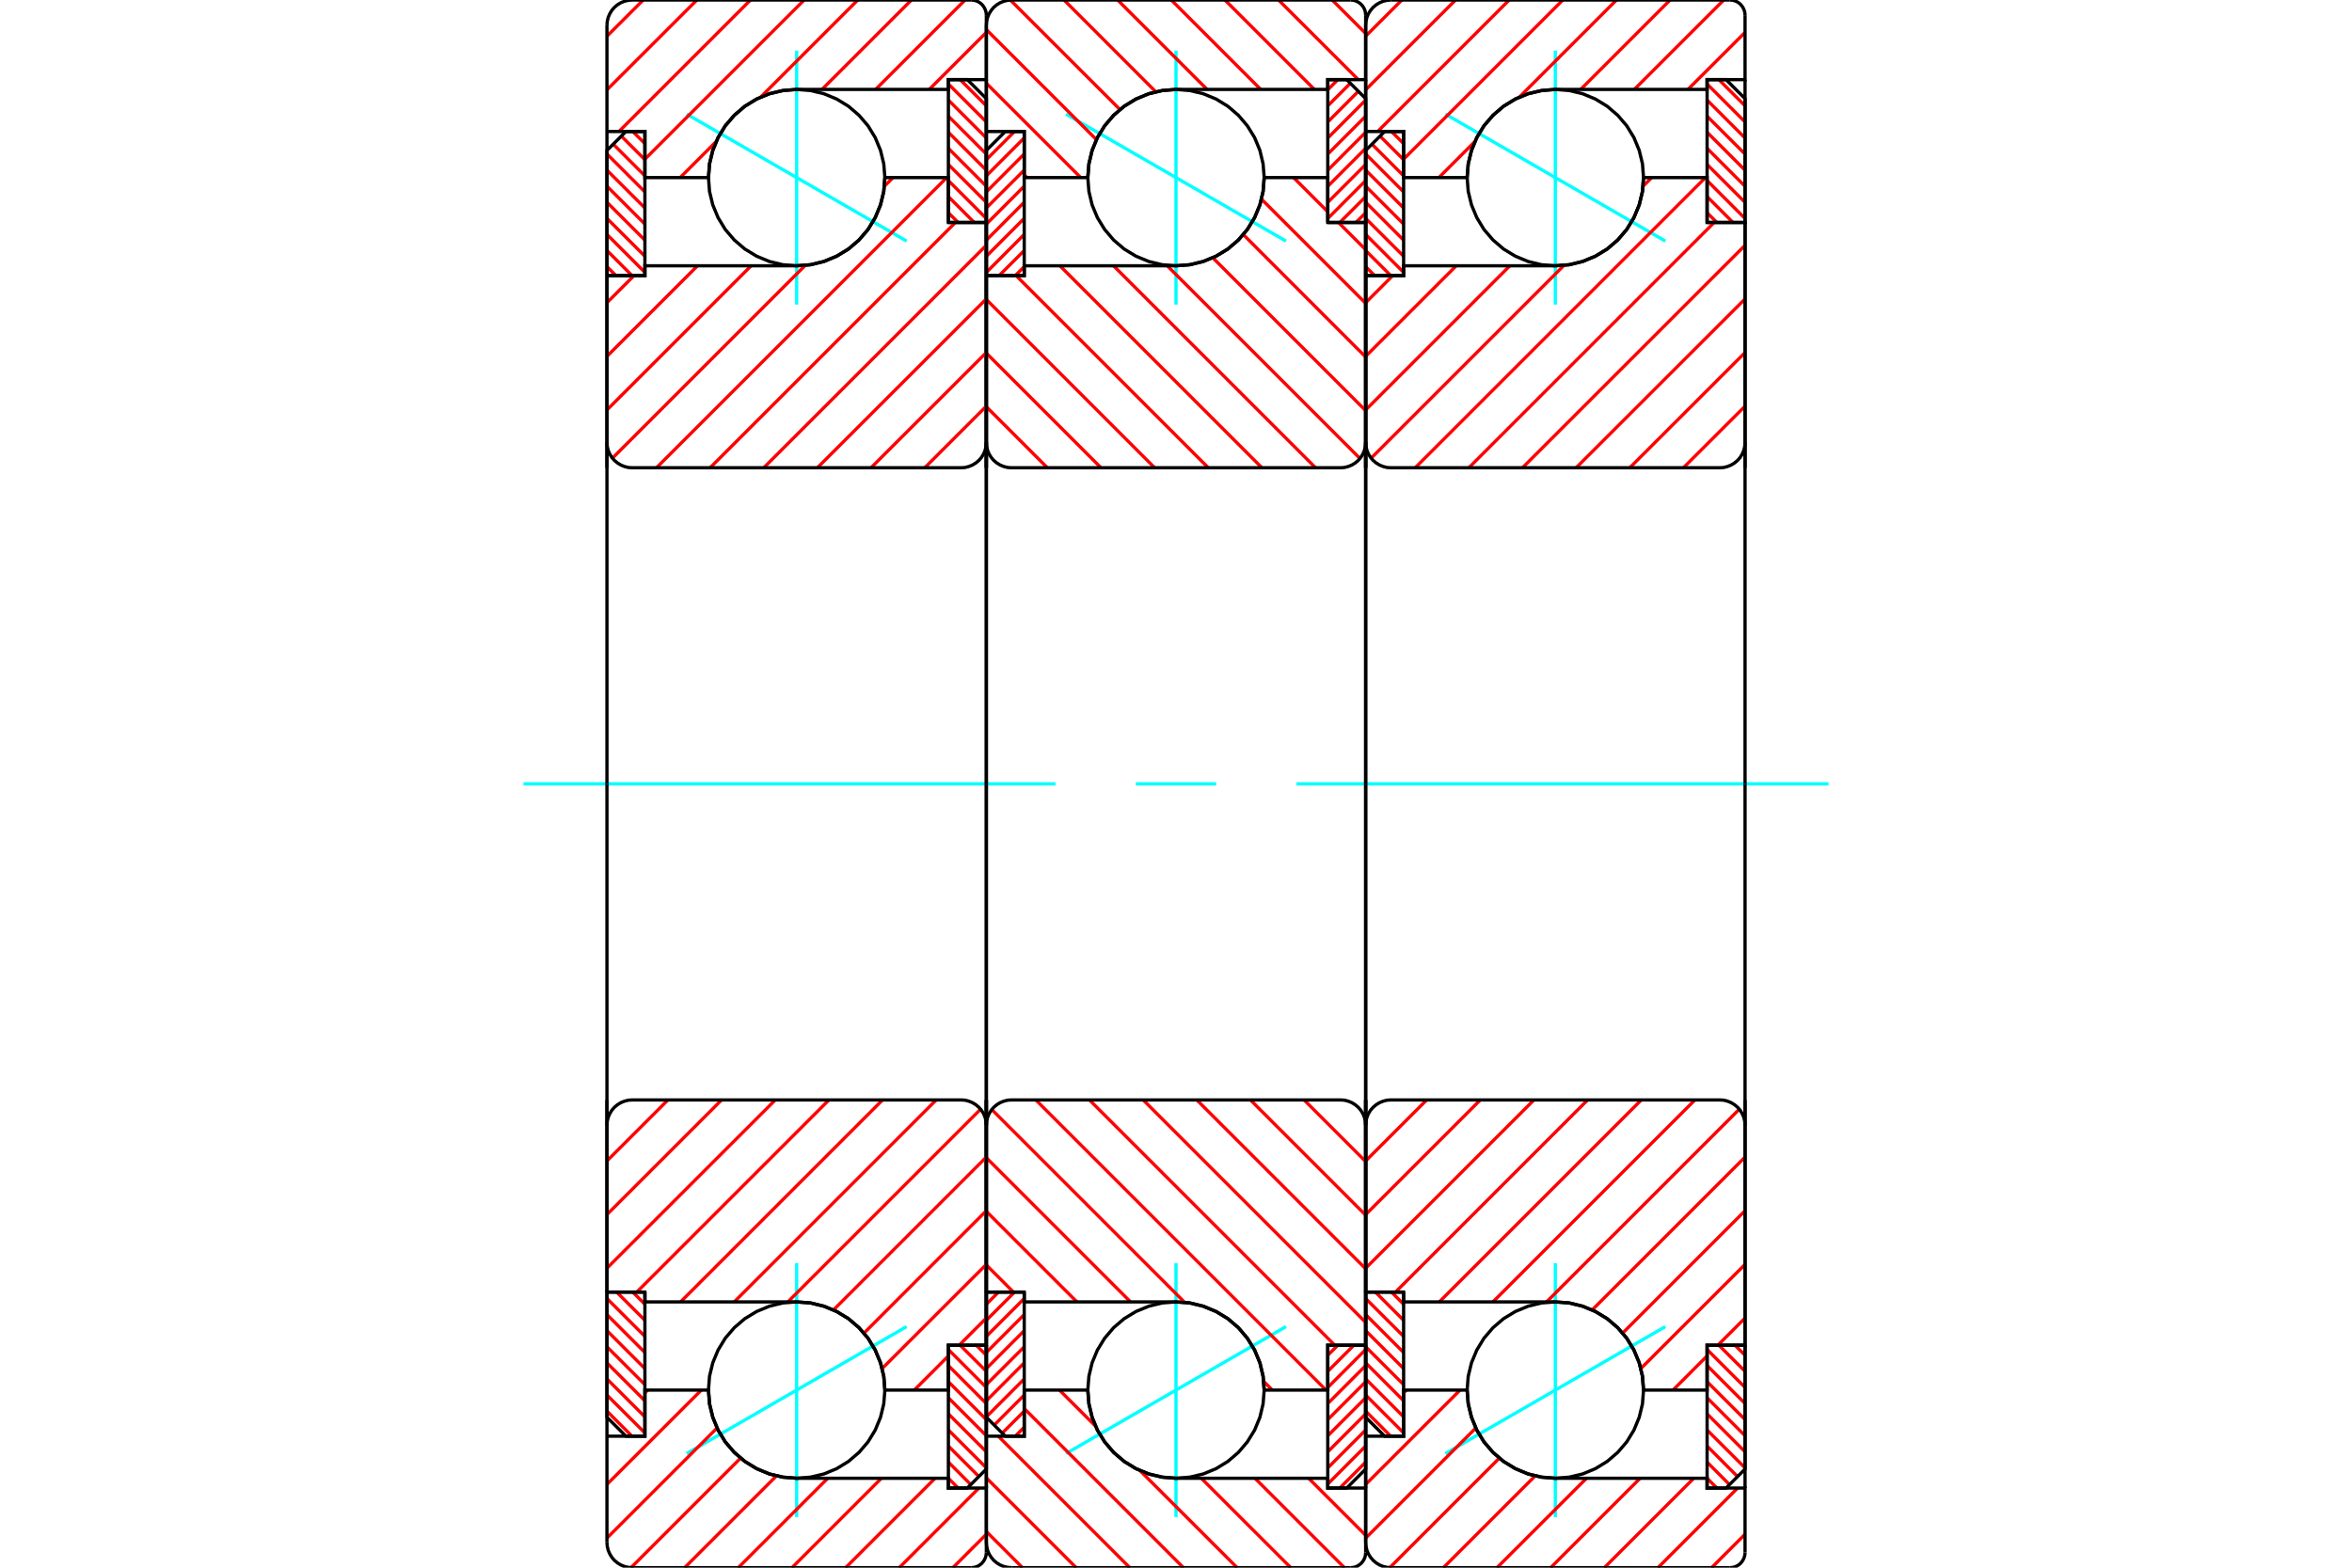 <?xml version="1.0" standalone="no"?>
<!DOCTYPE svg PUBLIC "-//W3C//DTD SVG 1.1//EN"
	"http://www.w3.org/Graphics/SVG/1.1/DTD/svg11.dtd">
<svg xmlns="http://www.w3.org/2000/svg" height="100%" width="100%" viewBox="0 0 36000 24000">
	<rect x="-1800" y="-1200" width="39600" height="26400" style="fill:#FFF"/>
	<g style="fill:none; fill-rule:evenodd" transform="matrix(1 0 0 1 0 0)">
		<g style="fill:none; stroke:#000; stroke-width:50; shape-rendering:geometricPrecision">
		</g>
		<g style="fill:none; stroke:#0FF; stroke-width:50; shape-rendering:geometricPrecision">
			<line x1="22123" y1="1747" x2="25490" y2="3691"/>
			<line x1="23806" y1="4663" x2="23806" y2="775"/>
			<line x1="23806" y1="23225" x2="23806" y2="19337"/>
			<line x1="25490" y1="20309" x2="22123" y2="22253"/>
		</g>
		<g style="fill:none; stroke:#F00; stroke-width:50; shape-rendering:geometricPrecision">
			<line x1="26555" y1="20594" x2="26710" y2="20748"/>
			<line x1="26309" y1="20594" x2="26710" y2="20994"/>
			<line x1="26129" y1="20660" x2="26710" y2="21241"/>
			<line x1="26129" y1="20906" x2="26710" y2="21487"/>
			<line x1="26129" y1="21153" x2="26710" y2="21733"/>
			<line x1="26129" y1="21399" x2="26710" y2="21980"/>
			<line x1="26129" y1="21645" x2="26710" y2="22226"/>
			<line x1="26129" y1="21892" x2="26710" y2="22472"/>
			<line x1="26129" y1="22138" x2="26595" y2="22605"/>
			<line x1="26129" y1="22384" x2="26472" y2="22728"/>
			<line x1="26129" y1="22631" x2="26279" y2="22781"/>
		</g>
		<g style="fill:none; stroke:#000; stroke-width:50; shape-rendering:geometricPrecision">
			<polyline points="26710,20594 26710,22490 26419,22781 26129,22781 26129,20594 26710,20594"/>
		</g>
		<g style="fill:none; stroke:#0FF; stroke-width:50; shape-rendering:geometricPrecision">
			<line x1="8013" y1="12000" x2="16156" y2="12000"/>
			<line x1="17385" y1="12000" x2="18615" y2="12000"/>
			<line x1="19844" y1="12000" x2="27987" y2="12000"/>
		</g>
		<g style="fill:none; stroke:#F00; stroke-width:50; shape-rendering:geometricPrecision">
			<line x1="26309" y1="1219" x2="26710" y2="1620"/>
			<line x1="26129" y1="1286" x2="26710" y2="1867"/>
			<line x1="26129" y1="1532" x2="26710" y2="2113"/>
			<line x1="26129" y1="1779" x2="26710" y2="2359"/>
			<line x1="26129" y1="2025" x2="26710" y2="2606"/>
			<line x1="26129" y1="2271" x2="26710" y2="2852"/>
			<line x1="26129" y1="2518" x2="26710" y2="3098"/>
			<line x1="26129" y1="2764" x2="26710" y2="3345"/>
			<line x1="26129" y1="3010" x2="26525" y2="3406"/>
			<line x1="26129" y1="3257" x2="26279" y2="3406"/>
		</g>
		<g style="fill:none; stroke:#000; stroke-width:50; shape-rendering:geometricPrecision">
			<polyline points="26129,3406 26129,1219 26419,1219 26710,1510 26710,3406 26129,3406"/>
		</g>
		<g style="fill:none; stroke:#F00; stroke-width:50; shape-rendering:geometricPrecision">
			<line x1="21041" y1="4219" x2="20903" y2="4082"/>
			<line x1="21287" y1="4219" x2="20903" y2="3835"/>
			<line x1="21484" y1="4170" x2="20903" y2="3589"/>
			<line x1="21484" y1="3923" x2="20903" y2="3343"/>
			<line x1="21484" y1="3677" x2="20903" y2="3096"/>
			<line x1="21484" y1="3431" x2="20903" y2="2850"/>
			<line x1="21484" y1="3184" x2="20903" y2="2604"/>
			<line x1="21484" y1="2938" x2="20903" y2="2357"/>
			<line x1="21484" y1="2692" x2="20999" y2="2207"/>
			<line x1="21484" y1="2445" x2="21123" y2="2084"/>
			<line x1="21484" y1="2199" x2="21298" y2="2013"/>
		</g>
		<g style="fill:none; stroke:#000; stroke-width:50; shape-rendering:geometricPrecision">
			<polyline points="20903,4219 20903,2303 21194,2013 21484,2013 21484,4219 20903,4219"/>
		</g>
		<g style="fill:none; stroke:#F00; stroke-width:50; shape-rendering:geometricPrecision">
			<line x1="21287" y1="21987" x2="20903" y2="21603"/>
			<line x1="21484" y1="21937" x2="20903" y2="21357"/>
			<line x1="21484" y1="21691" x2="20903" y2="21110"/>
			<line x1="21484" y1="21445" x2="20903" y2="20864"/>
			<line x1="21484" y1="21198" x2="20903" y2="20618"/>
			<line x1="21484" y1="20952" x2="20903" y2="20371"/>
			<line x1="21484" y1="20706" x2="20903" y2="20125"/>
			<line x1="21484" y1="20459" x2="20903" y2="19879"/>
			<line x1="21484" y1="20213" x2="21052" y2="19781"/>
			<line x1="21484" y1="19967" x2="21298" y2="19781"/>
		</g>
		<g style="fill:none; stroke:#000; stroke-width:50; shape-rendering:geometricPrecision">
			<polyline points="21484,19781 21484,21987 21194,21987 20903,21697 20903,19781 21484,19781"/>
			<polyline points="25156,2719 25140,2508 25090,2302 25009,2106 24899,1926 24761,1765 24600,1627 24419,1516 24224,1435 24018,1386 23806,1369 23595,1386 23389,1435 23194,1516 23013,1627 22852,1765 22714,1926 22604,2106 22523,2302 22473,2508 22456,2719 22473,2931 22523,3137 22604,3332 22714,3513 22852,3674 23013,3812 23194,3922 23389,4003 23595,4053 23806,4069 24018,4053 24224,4003 24419,3922 24600,3812 24761,3674 24899,3513 25009,3332 25090,3137 25140,2931 25156,2719"/>
			<polyline points="25156,21281 25140,21069 25090,20863 25009,20668 24899,20487 24761,20326 24600,20188 24419,20078 24224,19997 24018,19947 23806,19931 23595,19947 23389,19997 23194,20078 23013,20188 22852,20326 22714,20487 22604,20668 22523,20863 22473,21069 22456,21281 22473,21492 22523,21698 22604,21894 22714,22074 22852,22235 23013,22373 23194,22484 23389,22565 23595,22614 23806,22631 24018,22614 24224,22565 24419,22484 24600,22373 24761,22235 24899,22074 25009,21894 25090,21698 25140,21492 25156,21281"/>
		</g>
		<g style="fill:none; stroke:#F00; stroke-width:50; shape-rendering:geometricPrecision">
			<line x1="26710" y1="23488" x2="26198" y2="24000"/>
			<line x1="26596" y1="22781" x2="25377" y2="24000"/>
			<line x1="25925" y1="22631" x2="24556" y2="24000"/>
			<line x1="25104" y1="22631" x2="23734" y2="24000"/>
			<line x1="24283" y1="22631" x2="22913" y2="24000"/>
			<line x1="23498" y1="22594" x2="22092" y2="24000"/>
			<line x1="22948" y1="22323" x2="21272" y2="23999"/>
			<line x1="22588" y1="21862" x2="20903" y2="23547"/>
			<line x1="22348" y1="21281" x2="20903" y2="22725"/>
			<line x1="21527" y1="21281" x2="21484" y2="21324"/>
			<line x1="26710" y1="496" x2="25836" y2="1369"/>
			<line x1="26384" y1="0" x2="25015" y2="1369"/>
			<line x1="25563" y1="0" x2="24194" y2="1369"/>
			<line x1="24742" y1="0" x2="23254" y2="1488"/>
			<line x1="22575" y1="2167" x2="22023" y2="2719"/>
			<line x1="23921" y1="0" x2="21484" y2="2437"/>
			<line x1="23100" y1="0" x2="21087" y2="2013"/>
			<line x1="22279" y1="0" x2="20903" y2="1375"/>
			<line x1="21457" y1="0" x2="20903" y2="554"/>
		</g>
		<g style="fill:none; stroke:#000; stroke-width:50; shape-rendering:geometricPrecision">
			<polyline points="20903,7161 20903,2013 20903,387"/>
			<polyline points="21290,0 21230,5 21171,19 21115,42 21063,74 21017,113 20977,160 20945,211 20922,267 20908,327 20903,387"/>
			<line x1="21290" y1="0" x2="26477" y2="0"/>
			<polyline points="26710,232 26707,196 26698,160 26684,127 26665,96 26642,68 26614,44 26583,25 26549,11 26514,3 26477,0"/>
			<polyline points="26710,232 26710,1219 26129,1219 26129,1369 23806,1369 23595,1386 23389,1435 23194,1516 23013,1627 22852,1765 22714,1926 22604,2106 22523,2302 22473,2508 22456,2719 21484,2719 21484,2013 20903,2013"/>
			<line x1="26710" y1="1219" x2="26710" y2="7161"/>
			<line x1="26710" y1="16839" x2="26710" y2="22781"/>
			<polyline points="20903,21987 21484,21987 21484,21281 22456,21281 22473,21492 22523,21698 22604,21894 22714,22074 22852,22235 23013,22373 23194,22484 23389,22565 23595,22614 23806,22631 26129,22631 26129,22781 26710,22781 26710,23768"/>
			<polyline points="26477,24000 26514,23997 26549,23989 26583,23975 26614,23956 26642,23932 26665,23904 26684,23873 26698,23840 26707,23804 26710,23768"/>
			<line x1="26477" y1="24000" x2="21290" y2="24000"/>
			<polyline points="20903,23613 20908,23673 20922,23733 20945,23789 20977,23840 21017,23887 21063,23926 21115,23958 21171,23981 21230,23995 21290,24000"/>
			<polyline points="20903,23613 20903,21987 20903,16839"/>
		</g>
		<g style="fill:none; stroke:#F00; stroke-width:50; shape-rendering:geometricPrecision">
			<line x1="26710" y1="20178" x2="26294" y2="20594"/>
			<line x1="26129" y1="20758" x2="25607" y2="21281"/>
			<line x1="26710" y1="19357" x2="25115" y2="20951"/>
			<line x1="26710" y1="18535" x2="24836" y2="20409"/>
			<line x1="26710" y1="17714" x2="24370" y2="20054"/>
			<line x1="26622" y1="16981" x2="23672" y2="19931"/>
			<line x1="25943" y1="16839" x2="22851" y2="19931"/>
			<line x1="25122" y1="16839" x2="22030" y2="19931"/>
			<line x1="24301" y1="16839" x2="21359" y2="19781"/>
			<line x1="23479" y1="16839" x2="20903" y2="19415"/>
			<line x1="22658" y1="16839" x2="20903" y2="18594"/>
			<line x1="21837" y1="16839" x2="20903" y2="17773"/>
			<line x1="26710" y1="6218" x2="25766" y2="7161"/>
			<line x1="26710" y1="5397" x2="24945" y2="7161"/>
			<line x1="26710" y1="4576" x2="24124" y2="7161"/>
			<line x1="26710" y1="3755" x2="23303" y2="7161"/>
			<line x1="26237" y1="3406" x2="22482" y2="7161"/>
			<line x1="26103" y1="2719" x2="21661" y2="7161"/>
			<line x1="25281" y1="2719" x2="25149" y2="2851"/>
			<line x1="23939" y1="4062" x2="20987" y2="7014"/>
			<line x1="23110" y1="4069" x2="20903" y2="6276"/>
			<line x1="22289" y1="4069" x2="20903" y2="5455"/>
			<line x1="21318" y1="4219" x2="20903" y2="4634"/>
		</g>
		<g style="fill:none; stroke:#000; stroke-width:50; shape-rendering:geometricPrecision">
			<line x1="20903" y1="12000" x2="20903" y2="4219"/>
			<polyline points="20903,6774 20908,6835 20922,6894 20945,6950 20977,7002 21017,7048 21063,7087 21115,7119 21171,7142 21230,7157 21290,7161 26323,7161 26383,7157 26442,7142 26498,7119 26550,7087 26596,7048 26636,7002 26667,6950 26691,6894 26705,6835 26710,6774 26710,3406 26129,3406 26129,2719 25156,2719"/>
			<polyline points="23806,4069 24018,4053 24224,4003 24419,3922 24600,3812 24761,3674 24899,3513 25009,3332 25090,3137 25140,2931 25156,2719"/>
			<polyline points="23806,4069 21484,4069 21484,4219 20903,4219"/>
			<line x1="26710" y1="12000" x2="26710" y2="6774"/>
			<line x1="26710" y1="17226" x2="26710" y2="12000"/>
			<polyline points="20903,19781 21484,19781 21484,19931 23806,19931"/>
			<polyline points="25156,21281 25140,21069 25090,20863 25009,20668 24899,20487 24761,20326 24600,20188 24419,20078 24224,19997 24018,19947 23806,19931"/>
			<polyline points="25156,21281 26129,21281 26129,20594 26710,20594 26710,17226 26705,17165 26691,17106 26667,17050 26636,16998 26596,16952 26550,16913 26498,16881 26442,16858 26383,16843 26323,16839 21290,16839 21230,16843 21171,16858 21115,16881 21063,16913 21017,16952 20977,16998 20945,17050 20922,17106 20908,17165 20903,17226"/>
			<line x1="20903" y1="19781" x2="20903" y2="12000"/>
		</g>
		<g style="fill:none; stroke:#0FF; stroke-width:50; shape-rendering:geometricPrecision">
			<line x1="16316" y1="1747" x2="19684" y2="3691"/>
			<line x1="18000" y1="4663" x2="18000" y2="775"/>
			<line x1="18000" y1="23225" x2="18000" y2="19337"/>
			<line x1="19684" y1="20309" x2="16316" y2="22253"/>
		</g>
		<g style="fill:none; stroke:#F00; stroke-width:50; shape-rendering:geometricPrecision">
			<line x1="20323" y1="20748" x2="20477" y2="20594"/>
			<line x1="20323" y1="20994" x2="20723" y2="20594"/>
			<line x1="20323" y1="21241" x2="20903" y2="20660"/>
			<line x1="20323" y1="21487" x2="20903" y2="20906"/>
			<line x1="20323" y1="21733" x2="20903" y2="21153"/>
			<line x1="20323" y1="21980" x2="20903" y2="21399"/>
			<line x1="20323" y1="22226" x2="20903" y2="21645"/>
			<line x1="20323" y1="22472" x2="20903" y2="21892"/>
			<line x1="20323" y1="22719" x2="20903" y2="22138"/>
			<line x1="20507" y1="22781" x2="20903" y2="22384"/>
		</g>
		<g style="fill:none; stroke:#000; stroke-width:50; shape-rendering:geometricPrecision">
			<polyline points="20903,20594 20903,22490 20613,22781 20323,22781 20323,20594 20903,20594"/>
		</g>
		<g style="fill:none; stroke:#F00; stroke-width:50; shape-rendering:geometricPrecision">
			<line x1="20323" y1="1374" x2="20477" y2="1219"/>
			<line x1="20323" y1="1620" x2="20668" y2="1275"/>
			<line x1="20323" y1="1867" x2="20791" y2="1398"/>
			<line x1="20323" y1="2113" x2="20903" y2="1532"/>
			<line x1="20323" y1="2359" x2="20903" y2="1779"/>
			<line x1="20323" y1="2606" x2="20903" y2="2025"/>
			<line x1="20323" y1="2852" x2="20903" y2="2271"/>
			<line x1="20323" y1="3098" x2="20903" y2="2518"/>
			<line x1="20323" y1="3345" x2="20903" y2="2764"/>
			<line x1="20507" y1="3406" x2="20903" y2="3010"/>
			<line x1="20753" y1="3406" x2="20903" y2="3257"/>
		</g>
		<g style="fill:none; stroke:#000; stroke-width:50; shape-rendering:geometricPrecision">
			<polyline points="20323,3406 20323,1219 20613,1219 20903,1510 20903,3406 20323,3406"/>
		</g>
		<g style="fill:none; stroke:#F00; stroke-width:50; shape-rendering:geometricPrecision">
			<line x1="15677" y1="4082" x2="15540" y2="4219"/>
			<line x1="15677" y1="3835" x2="15293" y2="4219"/>
			<line x1="15677" y1="3589" x2="15097" y2="4170"/>
			<line x1="15677" y1="3343" x2="15097" y2="3923"/>
			<line x1="15677" y1="3096" x2="15097" y2="3677"/>
			<line x1="15677" y1="2850" x2="15097" y2="3431"/>
			<line x1="15677" y1="2604" x2="15097" y2="3184"/>
			<line x1="15677" y1="2357" x2="15097" y2="2938"/>
			<line x1="15677" y1="2111" x2="15097" y2="2692"/>
			<line x1="15529" y1="2013" x2="15097" y2="2445"/>
		</g>
		<g style="fill:none; stroke:#000; stroke-width:50; shape-rendering:geometricPrecision">
			<polyline points="15097,4219 15097,2303 15387,2013 15677,2013 15677,4219 15097,4219"/>
		</g>
		<g style="fill:none; stroke:#F00; stroke-width:50; shape-rendering:geometricPrecision">
			<line x1="15677" y1="21849" x2="15540" y2="21987"/>
			<line x1="15677" y1="21603" x2="15340" y2="21940"/>
			<line x1="15677" y1="21357" x2="15217" y2="21817"/>
			<line x1="15677" y1="21110" x2="15097" y2="21691"/>
			<line x1="15677" y1="20864" x2="15097" y2="21445"/>
			<line x1="15677" y1="20618" x2="15097" y2="21198"/>
			<line x1="15677" y1="20371" x2="15097" y2="20952"/>
			<line x1="15677" y1="20125" x2="15097" y2="20706"/>
			<line x1="15677" y1="19879" x2="15097" y2="20459"/>
			<line x1="15529" y1="19781" x2="15097" y2="20213"/>
			<line x1="15283" y1="19781" x2="15097" y2="19967"/>
		</g>
		<g style="fill:none; stroke:#000; stroke-width:50; shape-rendering:geometricPrecision">
			<polyline points="15677,19781 15677,21987 15387,21987 15097,21697 15097,19781 15677,19781"/>
			<polyline points="19350,2719 19333,2508 19284,2302 19203,2106 19092,1926 18955,1765 18794,1627 18613,1516 18417,1435 18211,1386 18000,1369 17789,1386 17583,1435 17387,1516 17206,1627 17045,1765 16908,1926 16797,2106 16716,2302 16667,2508 16650,2719 16667,2931 16716,3137 16797,3332 16908,3513 17045,3674 17206,3812 17387,3922 17583,4003 17789,4053 18000,4069 18211,4053 18417,4003 18613,3922 18794,3812 18955,3674 19092,3513 19203,3332 19284,3137 19333,2931 19350,2719"/>
			<polyline points="19350,21281 19333,21069 19284,20863 19203,20668 19092,20487 18955,20326 18794,20188 18613,20078 18417,19997 18211,19947 18000,19931 17789,19947 17583,19997 17387,20078 17206,20188 17045,20326 16908,20487 16797,20668 16716,20863 16667,21069 16650,21281 16667,21492 16716,21698 16797,21894 16908,22074 17045,22235 17206,22373 17387,22484 17583,22565 17789,22614 18000,22631 18211,22614 18417,22565 18613,22484 18794,22373 18955,22235 19092,22074 19203,21894 19284,21698 19333,21492 19350,21281"/>
		</g>
		<g style="fill:none; stroke:#F00; stroke-width:50; shape-rendering:geometricPrecision">
			<line x1="20391" y1="0" x2="20903" y2="512"/>
			<line x1="19570" y1="0" x2="20790" y2="1219"/>
			<line x1="18749" y1="0" x2="20118" y2="1369"/>
			<line x1="17928" y1="0" x2="19297" y2="1369"/>
			<line x1="17107" y1="0" x2="18476" y2="1369"/>
			<line x1="16286" y1="0" x2="17691" y2="1406"/>
			<line x1="15465" y1="1" x2="17142" y2="1677"/>
			<line x1="15097" y1="453" x2="16782" y2="2138"/>
			<line x1="15097" y1="1275" x2="16542" y2="2719"/>
			<line x1="15677" y1="2676" x2="15720" y2="2719"/>
			<line x1="20030" y1="22631" x2="20903" y2="23504"/>
			<line x1="19209" y1="22631" x2="20578" y2="24000"/>
			<line x1="18387" y1="22631" x2="19757" y2="24000"/>
			<line x1="16216" y1="21281" x2="16769" y2="21833"/>
			<line x1="17447" y1="22512" x2="18936" y2="24000"/>
			<line x1="15677" y1="21563" x2="18114" y2="24000"/>
			<line x1="15280" y1="21987" x2="17293" y2="24000"/>
			<line x1="15097" y1="22625" x2="16472" y2="24000"/>
			<line x1="15097" y1="23446" x2="15651" y2="24000"/>
		</g>
		<g style="fill:none; stroke:#000; stroke-width:50; shape-rendering:geometricPrecision">
			<polyline points="15097,7161 15097,2013 15097,387"/>
			<polyline points="15484,0 15423,5 15364,19 15308,42 15256,74 15210,113 15171,160 15139,211 15116,267 15102,327 15097,387"/>
			<line x1="15484" y1="0" x2="20671" y2="0"/>
			<polyline points="20903,232 20900,196 20892,160 20878,127 20859,96 20835,68 20807,44 20776,25 20743,11 20707,3 20671,0"/>
			<polyline points="20903,232 20903,1219 20323,1219 20323,1369 18000,1369 17789,1386 17583,1435 17387,1516 17206,1627 17045,1765 16908,1926 16797,2106 16716,2302 16667,2508 16650,2719 15677,2719 15677,2013 15097,2013"/>
			<line x1="20903" y1="1219" x2="20903" y2="7161"/>
			<line x1="20903" y1="16839" x2="20903" y2="22781"/>
			<polyline points="15097,21987 15677,21987 15677,21281 16650,21281 16667,21492 16716,21698 16797,21894 16908,22074 17045,22235 17206,22373 17387,22484 17583,22565 17789,22614 18000,22631 20323,22631 20323,22781 20903,22781 20903,23768"/>
			<polyline points="20671,24000 20707,23997 20743,23989 20776,23975 20807,23956 20835,23932 20859,23904 20878,23873 20892,23840 20900,23804 20903,23768"/>
			<line x1="20671" y1="24000" x2="15484" y2="24000"/>
			<polyline points="15097,23613 15102,23673 15116,23733 15139,23789 15171,23840 15210,23887 15256,23926 15308,23958 15364,23981 15423,23995 15484,24000"/>
			<polyline points="15097,23613 15097,21987 15097,16839"/>
		</g>
		<g style="fill:none; stroke:#F00; stroke-width:50; shape-rendering:geometricPrecision">
			<line x1="19800" y1="2719" x2="20323" y2="3242"/>
			<line x1="20487" y1="3406" x2="20903" y2="3822"/>
			<line x1="19309" y1="3049" x2="20903" y2="4643"/>
			<line x1="19030" y1="3591" x2="20903" y2="5465"/>
			<line x1="18563" y1="3946" x2="20903" y2="6286"/>
			<line x1="17866" y1="4069" x2="20816" y2="7019"/>
			<line x1="17044" y1="4069" x2="20136" y2="7161"/>
			<line x1="16223" y1="4069" x2="19315" y2="7161"/>
			<line x1="15552" y1="4219" x2="18494" y2="7161"/>
			<line x1="15097" y1="4585" x2="17673" y2="7161"/>
			<line x1="15097" y1="5406" x2="16852" y2="7161"/>
			<line x1="15097" y1="6227" x2="16031" y2="7161"/>
			<line x1="19960" y1="16839" x2="20903" y2="17782"/>
			<line x1="19139" y1="16839" x2="20903" y2="18603"/>
			<line x1="18318" y1="16839" x2="20903" y2="19424"/>
			<line x1="17497" y1="16839" x2="20903" y2="20245"/>
			<line x1="16675" y1="16839" x2="20430" y2="20594"/>
			<line x1="15854" y1="16839" x2="20296" y2="21281"/>
			<line x1="15180" y1="16986" x2="18132" y2="19938"/>
			<line x1="19343" y1="21149" x2="19475" y2="21281"/>
			<line x1="15097" y1="17724" x2="17304" y2="19931"/>
			<line x1="15097" y1="18545" x2="16483" y2="19931"/>
			<line x1="15097" y1="19366" x2="15512" y2="19781"/>
		</g>
		<g style="fill:none; stroke:#000; stroke-width:50; shape-rendering:geometricPrecision">
			<line x1="15097" y1="12000" x2="15097" y2="4219"/>
			<polyline points="15097,6774 15102,6835 15116,6894 15139,6950 15171,7002 15210,7048 15256,7087 15308,7119 15364,7142 15423,7157 15484,7161 20516,7161 20577,7157 20636,7142 20692,7119 20744,7087 20790,7048 20829,7002 20861,6950 20884,6894 20898,6835 20903,6774 20903,3406 20323,3406 20323,2719 19350,2719"/>
			<polyline points="18000,4069 18211,4053 18417,4003 18613,3922 18794,3812 18955,3674 19092,3513 19203,3332 19284,3137 19333,2931 19350,2719"/>
			<polyline points="18000,4069 15677,4069 15677,4219 15097,4219"/>
			<line x1="20903" y1="12000" x2="20903" y2="6774"/>
			<line x1="20903" y1="17226" x2="20903" y2="12000"/>
			<polyline points="15097,19781 15677,19781 15677,19931 18000,19931"/>
			<polyline points="19350,21281 19333,21069 19284,20863 19203,20668 19092,20487 18955,20326 18794,20188 18613,20078 18417,19997 18211,19947 18000,19931"/>
			<polyline points="19350,21281 20323,21281 20323,20594 20903,20594 20903,17226 20898,17165 20884,17106 20861,17050 20829,16998 20790,16952 20744,16913 20692,16881 20636,16858 20577,16843 20516,16839 15484,16839 15423,16843 15364,16858 15308,16881 15256,16913 15210,16952 15171,16998 15139,17050 15116,17106 15102,17165 15097,17226"/>
			<line x1="15097" y1="19781" x2="15097" y2="12000"/>
		</g>
		<g style="fill:none; stroke:#0FF; stroke-width:50; shape-rendering:geometricPrecision">
			<line x1="10510" y1="1747" x2="13877" y2="3691"/>
			<line x1="12194" y1="4663" x2="12194" y2="775"/>
			<line x1="12194" y1="23225" x2="12194" y2="19337"/>
			<line x1="13877" y1="20309" x2="10510" y2="22253"/>
		</g>
		<g style="fill:none; stroke:#F00; stroke-width:50; shape-rendering:geometricPrecision">
			<line x1="14942" y1="20594" x2="15097" y2="20748"/>
			<line x1="14696" y1="20594" x2="15097" y2="20994"/>
			<line x1="14516" y1="20660" x2="15097" y2="21241"/>
			<line x1="14516" y1="20906" x2="15097" y2="21487"/>
			<line x1="14516" y1="21153" x2="15097" y2="21733"/>
			<line x1="14516" y1="21399" x2="15097" y2="21980"/>
			<line x1="14516" y1="21645" x2="15097" y2="22226"/>
			<line x1="14516" y1="21892" x2="15097" y2="22472"/>
			<line x1="14516" y1="22138" x2="14983" y2="22605"/>
			<line x1="14516" y1="22384" x2="14859" y2="22728"/>
			<line x1="14516" y1="22631" x2="14666" y2="22781"/>
		</g>
		<g style="fill:none; stroke:#000; stroke-width:50; shape-rendering:geometricPrecision">
			<polyline points="15097,20594 15097,22490 14806,22781 14516,22781 14516,20594 15097,20594"/>
		</g>
		<g style="fill:none; stroke:#F00; stroke-width:50; shape-rendering:geometricPrecision">
			<line x1="14696" y1="1219" x2="15097" y2="1620"/>
			<line x1="14516" y1="1286" x2="15097" y2="1867"/>
			<line x1="14516" y1="1532" x2="15097" y2="2113"/>
			<line x1="14516" y1="1779" x2="15097" y2="2359"/>
			<line x1="14516" y1="2025" x2="15097" y2="2606"/>
			<line x1="14516" y1="2271" x2="15097" y2="2852"/>
			<line x1="14516" y1="2518" x2="15097" y2="3098"/>
			<line x1="14516" y1="2764" x2="15097" y2="3345"/>
			<line x1="14516" y1="3010" x2="14912" y2="3406"/>
			<line x1="14516" y1="3257" x2="14666" y2="3406"/>
		</g>
		<g style="fill:none; stroke:#000; stroke-width:50; shape-rendering:geometricPrecision">
			<polyline points="14516,3406 14516,1219 14806,1219 15097,1510 15097,3406 14516,3406"/>
		</g>
		<g style="fill:none; stroke:#F00; stroke-width:50; shape-rendering:geometricPrecision">
			<line x1="9428" y1="4219" x2="9290" y2="4082"/>
			<line x1="9674" y1="4219" x2="9290" y2="3835"/>
			<line x1="9871" y1="4170" x2="9290" y2="3589"/>
			<line x1="9871" y1="3923" x2="9290" y2="3343"/>
			<line x1="9871" y1="3677" x2="9290" y2="3096"/>
			<line x1="9871" y1="3431" x2="9290" y2="2850"/>
			<line x1="9871" y1="3184" x2="9290" y2="2604"/>
			<line x1="9871" y1="2938" x2="9290" y2="2357"/>
			<line x1="9871" y1="2692" x2="9386" y2="2207"/>
			<line x1="9871" y1="2445" x2="9510" y2="2084"/>
			<line x1="9871" y1="2199" x2="9685" y2="2013"/>
		</g>
		<g style="fill:none; stroke:#000; stroke-width:50; shape-rendering:geometricPrecision">
			<polyline points="9290,4219 9290,2303 9581,2013 9871,2013 9871,4219 9290,4219"/>
		</g>
		<g style="fill:none; stroke:#F00; stroke-width:50; shape-rendering:geometricPrecision">
			<line x1="9674" y1="21987" x2="9290" y2="21603"/>
			<line x1="9871" y1="21937" x2="9290" y2="21357"/>
			<line x1="9871" y1="21691" x2="9290" y2="21110"/>
			<line x1="9871" y1="21445" x2="9290" y2="20864"/>
			<line x1="9871" y1="21198" x2="9290" y2="20618"/>
			<line x1="9871" y1="20952" x2="9290" y2="20371"/>
			<line x1="9871" y1="20706" x2="9290" y2="20125"/>
			<line x1="9871" y1="20459" x2="9290" y2="19879"/>
			<line x1="9871" y1="20213" x2="9439" y2="19781"/>
			<line x1="9871" y1="19967" x2="9685" y2="19781"/>
		</g>
		<g style="fill:none; stroke:#000; stroke-width:50; shape-rendering:geometricPrecision">
			<polyline points="9871,19781 9871,21987 9581,21987 9290,21697 9290,19781 9871,19781"/>
			<polyline points="13544,2719 13527,2508 13477,2302 13396,2106 13286,1926 13148,1765 12987,1627 12806,1516 12611,1435 12405,1386 12194,1369 11982,1386 11776,1435 11581,1516 11400,1627 11239,1765 11101,1926 10991,2106 10910,2302 10860,2508 10844,2719 10860,2931 10910,3137 10991,3332 11101,3513 11239,3674 11400,3812 11581,3922 11776,4003 11982,4053 12194,4069 12405,4053 12611,4003 12806,3922 12987,3812 13148,3674 13286,3513 13396,3332 13477,3137 13527,2931 13544,2719"/>
			<polyline points="13544,21281 13527,21069 13477,20863 13396,20668 13286,20487 13148,20326 12987,20188 12806,20078 12611,19997 12405,19947 12194,19931 11982,19947 11776,19997 11581,20078 11400,20188 11239,20326 11101,20487 10991,20668 10910,20863 10860,21069 10844,21281 10860,21492 10910,21698 10991,21894 11101,22074 11239,22235 11400,22373 11581,22484 11776,22565 11982,22614 12194,22631 12405,22614 12611,22565 12806,22484 12987,22373 13148,22235 13286,22074 13396,21894 13477,21698 13527,21492 13544,21281"/>
		</g>
		<g style="fill:none; stroke:#F00; stroke-width:50; shape-rendering:geometricPrecision">
			<line x1="15097" y1="23488" x2="14585" y2="24000"/>
			<line x1="14983" y1="22781" x2="13764" y2="24000"/>
			<line x1="14312" y1="22631" x2="12943" y2="24000"/>
			<line x1="13491" y1="22631" x2="12122" y2="24000"/>
			<line x1="12670" y1="22631" x2="11300" y2="24000"/>
			<line x1="11885" y1="22594" x2="10479" y2="24000"/>
			<line x1="11335" y1="22323" x2="9659" y2="23999"/>
			<line x1="10975" y1="21862" x2="9290" y2="23547"/>
			<line x1="10735" y1="21281" x2="9290" y2="22725"/>
			<line x1="9914" y1="21281" x2="9871" y2="21324"/>
			<line x1="15097" y1="496" x2="14223" y2="1369"/>
			<line x1="14771" y1="0" x2="13402" y2="1369"/>
			<line x1="13950" y1="0" x2="12581" y2="1369"/>
			<line x1="13129" y1="0" x2="11641" y2="1488"/>
			<line x1="10962" y1="2167" x2="10410" y2="2719"/>
			<line x1="12308" y1="0" x2="9871" y2="2437"/>
			<line x1="11487" y1="0" x2="9474" y2="2013"/>
			<line x1="10666" y1="0" x2="9290" y2="1375"/>
			<line x1="9845" y1="0" x2="9290" y2="554"/>
		</g>
		<g style="fill:none; stroke:#000; stroke-width:50; shape-rendering:geometricPrecision">
			<polyline points="9290,7161 9290,2013 9290,387"/>
			<polyline points="9677,0 9617,5 9558,19 9502,42 9450,74 9404,113 9364,160 9333,211 9309,267 9295,327 9290,387"/>
			<line x1="9677" y1="0" x2="14865" y2="0"/>
			<polyline points="15097,232 15094,196 15085,160 15071,127 15052,96 15029,68 15001,44 14970,25 14936,11 14901,3 14865,0"/>
			<polyline points="15097,232 15097,1219 14516,1219 14516,1369 12194,1369 11982,1386 11776,1435 11581,1516 11400,1627 11239,1765 11101,1926 10991,2106 10910,2302 10860,2508 10844,2719 9871,2719 9871,2013 9290,2013"/>
			<line x1="15097" y1="1219" x2="15097" y2="7161"/>
			<line x1="15097" y1="16839" x2="15097" y2="22781"/>
			<polyline points="9290,21987 9871,21987 9871,21281 10844,21281 10860,21492 10910,21698 10991,21894 11101,22074 11239,22235 11400,22373 11581,22484 11776,22565 11982,22614 12194,22631 14516,22631 14516,22781 15097,22781 15097,23768"/>
			<polyline points="14865,24000 14901,23997 14936,23989 14970,23975 15001,23956 15029,23932 15052,23904 15071,23873 15085,23840 15094,23804 15097,23768"/>
			<line x1="14865" y1="24000" x2="9677" y2="24000"/>
			<polyline points="9290,23613 9295,23673 9309,23733 9333,23789 9364,23840 9404,23887 9450,23926 9502,23958 9558,23981 9617,23995 9677,24000"/>
			<polyline points="9290,23613 9290,21987 9290,16839"/>
		</g>
		<g style="fill:none; stroke:#F00; stroke-width:50; shape-rendering:geometricPrecision">
			<line x1="15097" y1="20178" x2="14681" y2="20594"/>
			<line x1="14516" y1="20758" x2="13994" y2="21281"/>
			<line x1="15097" y1="19357" x2="13502" y2="20951"/>
			<line x1="15097" y1="18535" x2="13224" y2="20409"/>
			<line x1="15097" y1="17714" x2="12757" y2="20054"/>
			<line x1="15009" y1="16981" x2="12059" y2="19931"/>
			<line x1="14330" y1="16839" x2="11238" y2="19931"/>
			<line x1="13509" y1="16839" x2="10417" y2="19931"/>
			<line x1="12688" y1="16839" x2="9746" y2="19781"/>
			<line x1="11867" y1="16839" x2="9290" y2="19415"/>
			<line x1="11045" y1="16839" x2="9290" y2="18594"/>
			<line x1="10224" y1="16839" x2="9290" y2="17773"/>
			<line x1="15097" y1="6218" x2="14154" y2="7161"/>
			<line x1="15097" y1="5397" x2="13332" y2="7161"/>
			<line x1="15097" y1="4576" x2="12511" y2="7161"/>
			<line x1="15097" y1="3755" x2="11690" y2="7161"/>
			<line x1="14624" y1="3406" x2="10869" y2="7161"/>
			<line x1="14490" y1="2719" x2="10048" y2="7161"/>
			<line x1="13669" y1="2719" x2="13536" y2="2851"/>
			<line x1="12326" y1="4062" x2="9374" y2="7014"/>
			<line x1="11497" y1="4069" x2="9290" y2="6276"/>
			<line x1="10676" y1="4069" x2="9290" y2="5455"/>
			<line x1="9705" y1="4219" x2="9290" y2="4634"/>
		</g>
		<g style="fill:none; stroke:#000; stroke-width:50; shape-rendering:geometricPrecision">
			<line x1="9290" y1="12000" x2="9290" y2="4219"/>
			<polyline points="9290,6774 9295,6835 9309,6894 9333,6950 9364,7002 9404,7048 9450,7087 9502,7119 9558,7142 9617,7157 9677,7161 14710,7161 14770,7157 14829,7142 14885,7119 14937,7087 14983,7048 15023,7002 15055,6950 15078,6894 15092,6835 15097,6774 15097,3406 14516,3406 14516,2719 13544,2719"/>
			<polyline points="12194,4069 12405,4053 12611,4003 12806,3922 12987,3812 13148,3674 13286,3513 13396,3332 13477,3137 13527,2931 13544,2719"/>
			<polyline points="12194,4069 9871,4069 9871,4219 9290,4219"/>
			<line x1="15097" y1="12000" x2="15097" y2="6774"/>
			<line x1="15097" y1="17226" x2="15097" y2="12000"/>
			<polyline points="9290,19781 9871,19781 9871,19931 12194,19931"/>
			<polyline points="13544,21281 13527,21069 13477,20863 13396,20668 13286,20487 13148,20326 12987,20188 12806,20078 12611,19997 12405,19947 12194,19931"/>
			<polyline points="13544,21281 14516,21281 14516,20594 15097,20594 15097,17226 15092,17165 15078,17106 15055,17050 15023,16998 14983,16952 14937,16913 14885,16881 14829,16858 14770,16843 14710,16839 9677,16839 9617,16843 9558,16858 9502,16881 9450,16913 9404,16952 9364,16998 9333,17050 9309,17106 9295,17165 9290,17226"/>
			<line x1="9290" y1="19781" x2="9290" y2="12000"/>
		</g>
	</g>
</svg>
